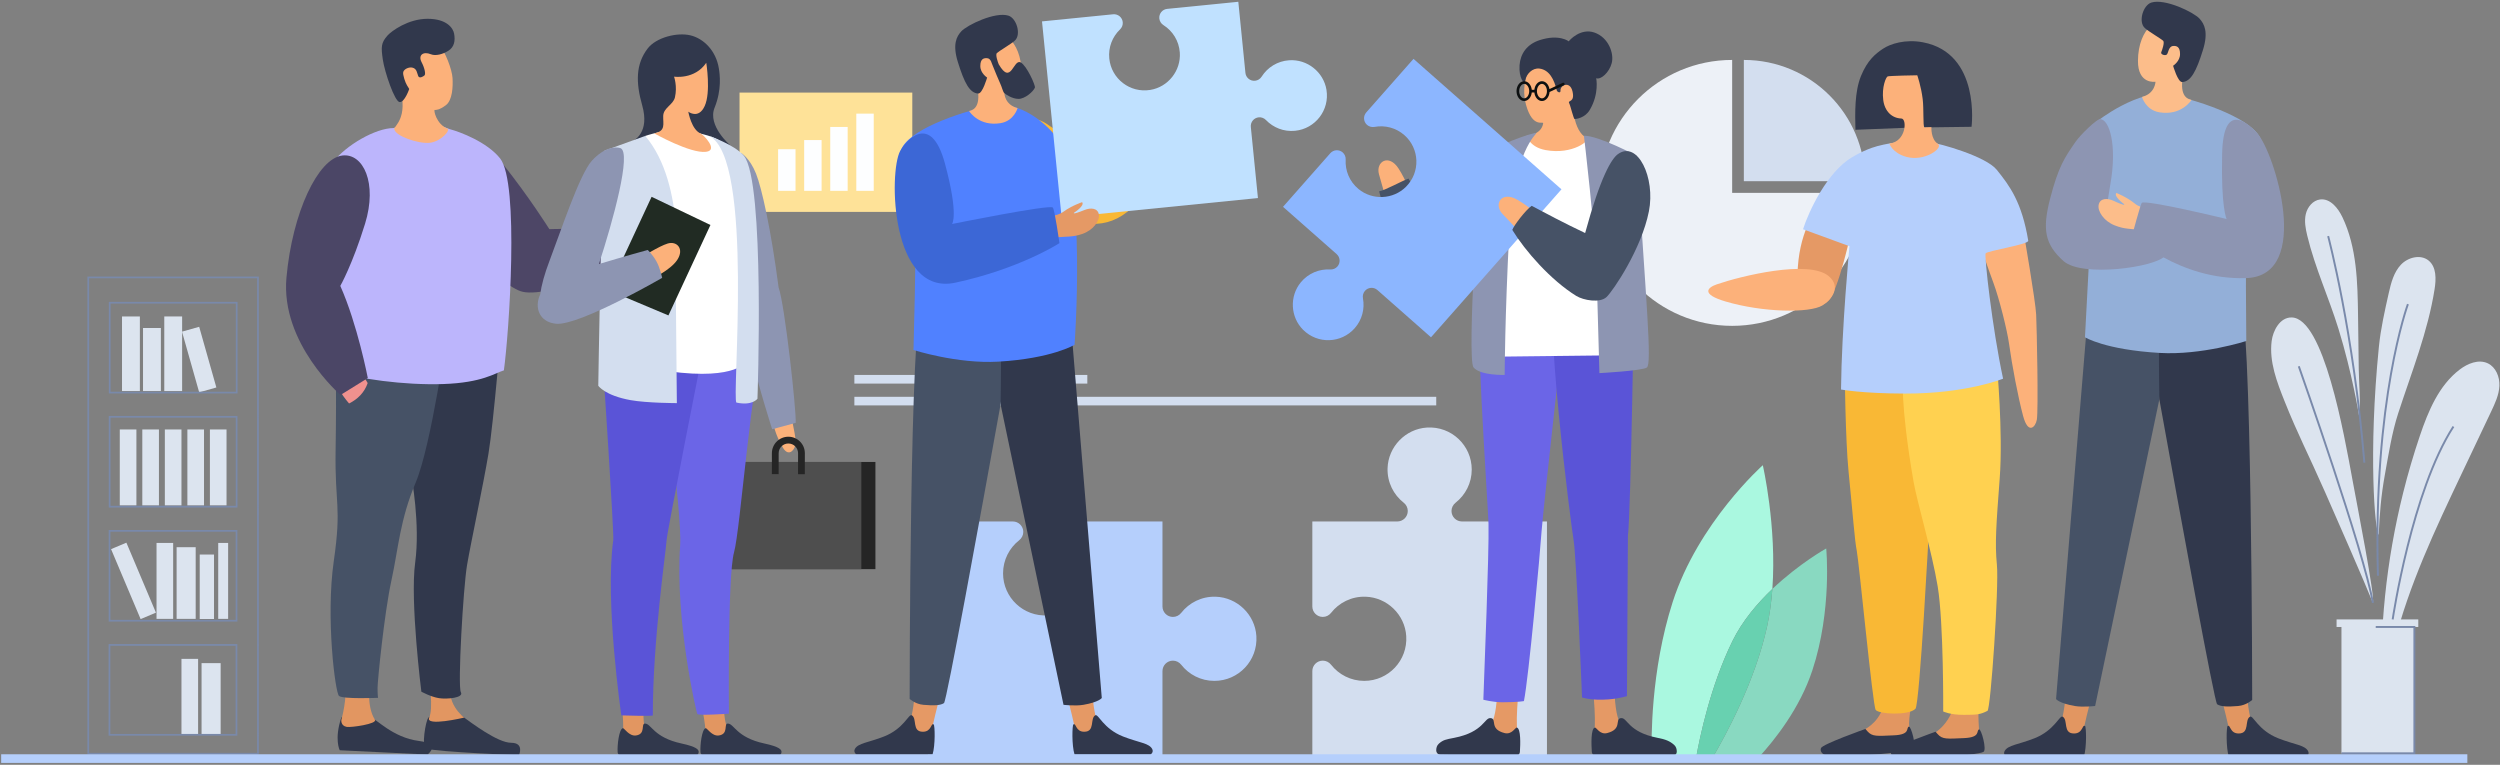 <svg xmlns="http://www.w3.org/2000/svg" xmlns:xlink="http://www.w3.org/1999/xlink" width="961" height="294" viewBox="0 0 961 294">
    <rect x="0" y="0" width="961" height="294" fill="#808080" stroke="none"/>
    <defs>
        <path id="mpex1xubra" d="M0.012 0L1117.92 0 1117.92 411 0.012 411z"/>
    </defs>
    <g fill="none" fill-rule="evenodd" transform="translate(-64 -64)">
        <mask id="peqj7epfeb" fill="#fff">
            <use xlink:href="#mpex1xubra"/>
        </mask>
        <path fill="#FCB17A" d="M302.9 153.304l3.416 8.096s7.018-.982 9.032-3.095c1.798-1.884 1.954-4.829-1.866-6.517-3.195-1.412-10.581 1.516-10.581 1.516" mask="url(#peqj7epfeb)"/>
        <path fill="#4D4666" d="M257.38 127.155c9.932 12.414 17.793 24.931 17.793 24.931l31.098-.776 2.38 13.211s-35.048 14.939-44.65 11.38c-3.797-1.408-13.986-7.945-23.379-22.18-9.32-14.122-8.074-21.336-2.616-28.428 5.166-6.712 14.317-4.459 19.375 1.862" mask="url(#peqj7epfeb)"/>
        <path fill="#31384C" d="M228.701 339.846c-1.161 1.266-2.688 11.423-.997 11.898 4.848 1.36 35.788 2.569 35.788 2.569s2.195-4.792-3.02-4.792c-5.214 0-15.372-7.754-18.757-10.19-2.77-1.99-11.85-.751-13.014.515" mask="url(#peqj7epfeb)"/>
        <path fill="#31384C" d="M195.227 339.78s6.887-1.26 10.887-.286c2.28.555 8.695 8.033 18.94 9.332 8.737 1.11 3.293 5.216 3.293 5.216l-33.76-1.646s-2.196-4.291.64-12.616" mask="url(#peqj7epfeb)"/>
        <path fill="#E29661" d="M228.989 325.576s1.646 10.704 0 14.272c-1.648 3.57 13.45 0 13.45 0s-7.816-5.758-4.667-14.272c3.148-8.514-8.783 0-8.783 0" mask="url(#peqj7epfeb)"/>
        <path fill="#31384C" d="M222.152 193.367l34.741-5.123s-3.11 38.06-5.123 50.138c-2.014 12.077-6.77 34.218-8.234 42.818-1.465 8.602-3.66 46.663-2.38 48.858 1.283 2.196-5.306 2.797-8.417 2.314-3.111-.483-6.77-2.497-6.77-2.497s-4.393-34.767-2.379-49.59c2.012-14.82-1.438-33.12-1.438-33.12v-53.798" mask="url(#peqj7epfeb)"/>
        <path fill="#E29661" d="M196.6 325.576h9.607s-1.576 9.734 1.921 15.096c1.03 1.578-9.197 3.05-10.842 2.745-2.471-.46-2.059-2.745-2.059-2.745s2.47-8.51 1.373-15.096" mask="url(#peqj7epfeb)"/>
        <path fill="#465266" d="M197.057 188.244c.732.732 38.793 2.744 38.884 2.744.092 0-6.13 44.283-12.168 58.557-6.038 14.272-6.588 25.069-9.332 37.695-2.745 12.626-5.308 38.609-5.308 41.172 0 2.562.183 3.842.183 3.842s-13.54.55-15.004-.731c-1.464-1.282-5.124-30.194-2.013-51.786 3.111-21.592.34-21.432.711-43.001.37-21.571 0-44.467 0-44.467l4.047-4.025" mask="url(#peqj7epfeb)"/>
        <path fill="#BCB5FC" d="M234.352 211.628c15.063-.497 19.907-4.23 23.339-5.257 1.987-14.274 6-72.108-1.449-81.475-4.994-6.282-15.304-10.173-19.323-11.242l-11.843-4.37-9.798 3.944c-6.86.006-18.26 6.523-23.349 13.185-4.79 6.27-1.128 70.012-.99 79.958 10.84 3.303 28.303 5.754 43.413 5.257" mask="url(#peqj7epfeb)"/>
        <path fill="#FCB17A" d="M215.539 87.601s1.097-6.588 5.764-8.143c4.667-1.555 8.783-1.28 11.346 1.555 2.56 2.837 5.123 9.79 5.306 12.992.183 3.203 0 8.51-2.563 10.43-2.56 1.922-3.843 1.83-4.299 1.83-.458 0 .594 5.436 4.848 7.137 1.444.578-2.47 5.032-6.77 5.49-4.3.457-13.267-2.562-13.632-5.307-.138-1.026 5.489-4.221 2.196-15.828-2.455-8.653-2.196-10.156-2.196-10.156" mask="url(#peqj7epfeb)"/>
        <path fill="#31384C" d="M226.06 87.91c1.231 2.367 1.646 4.632 1.098 5.089-.549.457-1.953 1.312-2.409.214-.458-1.098-.462-2.894-2.349-3.244-1.229-.227-3.018.531-3.384 1.675-.325 1.016.883 4.333 1.432 5.156.549.823.855 1.414.855 1.414s-1.739 5.124-3.66 5.032c-1.921-.091-5.81-11.602-6.496-16.377-.69-4.803-.709-6.402 1.83-9.241 1.555-1.738 7.96-6.404 15.37-6.404 7.41 0 9.803 3.58 10.202 5.672.534 2.795.04 5.183-2.15 6.588-2.195 1.406-4.994 2.106-6.771 1.372-2.904-1.2-5.008.286-3.568 3.054" mask="url(#peqj7epfeb)"/>
        <path fill="#F0918E" d="M205.337 211.248c-1.803-3.303-4.117-6.26-4.117-6.26l-8.903 5.59s2.945 5.166 5.86 8.52c3.317-1.634 5.92-4.225 7.16-7.85" mask="url(#peqj7epfeb)"/>
        <path fill="#4B4666" d="M195.603 123.775c-9.337 1.13-19.203 21.76-21.493 46.955-2.29 25.196 20.79 45.107 20.79 45.107l10.485-6.519s-3.965-20.616-10.572-35.416c0 0 4.667-8.21 9.513-23.892 4.838-15.659-.703-27.205-8.723-26.235" mask="url(#peqj7epfeb)"/>
        <path fill="#FEE298" d="M348.277 145.451L414.687 145.451 414.687 99.593 348.277 99.593z" mask="url(#peqj7epfeb)"/>
        <path fill="#FDFEFF" d="M363.1 137.361L369.801 137.361 369.801 121.362 363.1 121.362zM373.12 137.361L379.822 137.361 379.822 117.842 373.12 117.842zM383.142 137.361L389.844 137.361 389.844 112.802 383.142 112.802zM393.163 137.361L399.864 137.361 399.864 107.682 393.163 107.682z" mask="url(#peqj7epfeb)"/>
        <path fill="#89D9C1" d="M739.886 355.318h-17.611c5.339-9.081 16.432-29.613 21.01-50.555 1.026-4.69 1.663-9.538 2.012-14.365 10.267-9.765 20.7-15.57 20.7-15.57s2.33 23.646-5.333 46.868c-4.782 14.496-14.3 26.583-20.778 33.622" mask="url(#peqj7epfeb)"/>
        <path fill="#AAF8E0" d="M722.275 355.318h-23.343c-.214-6.558-.47-33.365 8.043-59.891 9.797-30.517 34.652-52.602 34.652-52.602s5.41 23.499 3.67 47.573c-5.807 5.522-11.56 12.31-15.343 20.028-8.466 17.279-12.553 36.88-13.976 44.892h6.297" mask="url(#peqj7epfeb)"/>
        <path fill="#68D1B0" d="M722.275 355.318h-6.297c1.423-8.013 5.51-27.613 13.976-44.892 3.784-7.718 9.536-14.506 15.343-20.028-.35 4.827-.986 9.675-2.012 14.365-4.578 20.942-15.671 41.474-21.01 50.555" mask="url(#peqj7epfeb)"/>
        <path fill="#D3DEEF" d="M568.458 321.975c0-2.221 1.8-4.023 4.024-4.023 1.253 0 2.42.598 3.195 1.584 2.964 3.769 7.565 6.192 12.731 6.192 9.285 0 16.742-7.817 16.148-17.23-.52-8.248-7.373-14.867-15.634-15.122-5.388-.169-10.21 2.302-13.267 6.214-.765.978-1.932 1.554-3.173 1.554-2.222 0-4.024-1.802-4.024-4.026v-32.666h32.664c2.224 0 4.026-1.802 4.026-4.024 0-1.241-.575-2.408-1.553-3.173-3.913-3.058-6.381-7.879-6.215-13.267.255-8.261 6.874-15.114 15.123-15.634 9.412-.594 17.231 6.863 17.231 16.148 0 5.166-2.423 9.767-6.194 12.73-.986.775-1.584 1.943-1.584 3.196 0 2.224 1.802 4.024 4.024 4.024h32.668v90.192h-90.19v-32.669" mask="url(#peqj7epfeb)"/>
        <path fill="#B5CFFC" d="M453.329 264.452c2.221 0 4.024 1.802 4.024 4.023 0 1.256-.596 2.423-1.583 3.198-3.77 2.963-6.194 7.565-6.194 12.73 0 9.285 7.82 16.743 17.23 16.149 8.248-.522 14.868-7.373 15.124-15.634.167-5.39-2.303-10.21-6.216-13.27-.978-.762-1.554-1.93-1.554-3.17 0-2.224 1.803-4.026 4.026-4.026h32.666v32.666c0 2.224 1.803 4.026 4.026 4.026 1.24 0 2.407-.576 3.171-1.554 3.058-3.912 7.879-6.383 13.267-6.214 8.261.255 15.115 6.874 15.635 15.123.593 9.412-6.864 17.229-16.149 17.229-5.166 0-9.767-2.423-12.73-6.192-.775-.986-1.942-1.584-3.196-1.584-2.223 0-4.024 1.802-4.024 4.023v32.669h-90.19v-90.192h32.667" mask="url(#peqj7epfeb)"/>
        <path fill="#EDF1F7" d="M729.841 87.04c-28.227 0-51.11 22.882-51.11 51.109 0 28.226 22.883 51.108 51.11 51.108 28.226 0 51.108-22.882 51.108-51.108h-51.108V87.04" mask="url(#peqj7epfeb)"/>
        <path fill="#D3DEEF" d="M734.332 87.04v46.618h46.617c0-25.746-20.872-46.618-46.617-46.618M392.419 219.844L616.089 219.844 616.089 216.525 392.419 216.525zM392.419 211.451L481.967 211.451 481.967 208.132 392.419 208.132z" mask="url(#peqj7epfeb)"/>
        <path fill="#E59965" d="M506.917 109.777l8.668 2.825s4-6.17 3.711-9.184c-.254-2.69-2.455-4.814-6.376-2.966-3.278 1.545-6.003 9.325-6.003 9.325" mask="url(#peqj7epfeb)"/>
        <path fill="#F9B835" d="M450.197 123.5c-3.05-8.18 6.286-18.247 16.068-11.951 8.96 5.767 19.706 16.035 19.706 16.035s21.384-21.912 23.227-21.558c1.157.223 8.839 6.774 8.839 6.774s-8.498 21.181-18.888 31.055c-19.763 18.783-45.175-10.217-48.952-20.356" mask="url(#peqj7epfeb)"/>
        <path fill="#E59965" d="M472.356 326.435c-.121-.255 10.875-4.832 10.875-4.832s.508 18.695 4.005 23.273l-9.284 2.48s-3.331-16.108-5.596-20.921" mask="url(#peqj7epfeb)"/>
        <path fill="#31384C" d="M441.4 184.926c1.697 0 33.61-4.264 33.61-4.264l12.516 151.646s-1.034 1.578-7.071 2.626c-3.066.532-7.64 0-7.64 0L441.4 184.926M477.062 354.066h29.19s1.366-.859.634-2.195c-1.224-2.235-5.19-2.41-11.191-4.767-7.667-3.015-9.476-8.84-10.67-8.146-2.141 1.243.05 6.327-4.254 6.327-3.4 0-3.01-3.46-4.155-2.823-.464.257-.686 7.996.446 11.604" mask="url(#peqj7epfeb)"/>
        <path fill="#E59965" d="M427.165 326.435c.12-.255-10.873-4.832-10.873-4.832s-.51 18.695-4.008 23.273l9.285 2.48s3.333-16.108 5.596-20.921" mask="url(#peqj7epfeb)"/>
        <path fill="#31384C" d="M422.459 354.066h-29.187s-1.37-.859-.638-2.195c1.225-2.235 5.193-2.41 11.194-4.767 7.667-3.015 9.474-8.84 10.67-8.146 2.139 1.243-.052 6.327 4.251 6.327 3.403 0 3.011-3.46 4.156-2.823.466.257.688 7.996-.446 11.604" mask="url(#peqj7epfeb)"/>
        <path fill="#465266" d="M418.474 180.114c2.715-2.265 29.717 3.962 29.717 3.962s.42 5.777.572 16.128c.078 5.286-.136 19.24-.136 19.24-7.975 44.176-20.745 114.115-21.756 114.82-1.26.88-3.773 1.036-7.924.67-3.101-.273-5.284-2.273-5.284-2.273s.043-148.564 4.811-152.547" mask="url(#peqj7epfeb)"/>
        <path fill="#5081FF" d="M415.145 198.53s16.795 5.418 32.646 4.488c20.603-1.208 29.275-6.489 29.275-6.489s4.64-63.544-6.34-78.997c-3.738-5.262-14.421-15.436-26.497-12.795-12.075 2.642-31.698 9.405-33.963 17.288-2.196 7.65 4.908 33.706 5.473 34.247.567.54-.594 42.257-.594 42.257" mask="url(#peqj7epfeb)"/>
        <path fill="#FCB17A" d="M436.478 89.195s-.549-9.74 4.922-12.194c7.394-3.315 15.172 2.606 15.283 14.906.082 9.057-6.605 7.924-6.605 7.924s.103 4.464 5.084 5.708c0 0-1.313 4.938-6.545 5.802-8.138 1.344-11.835-4.263-12.071-4.61-.191-.28 3.343.082 3.532-5.201.19-5.283-3.6-12.335-3.6-12.335" mask="url(#peqj7epfeb)"/>
        <path fill="#C0E1FF" d="M491.879 69.49c1.86-.186 3.518 1.17 3.703 3.03.105 1.05-.296 2.076-1.057 2.807-2.907 2.794-4.55 6.846-4.116 11.169.775 7.767 7.94 13.352 15.766 12.068 6.858-1.125 11.823-7.412 11.344-14.345-.31-4.523-2.78-8.349-6.309-10.58-.882-.558-1.461-1.486-1.566-2.524-.185-1.86 1.171-3.519 3.031-3.705l27.33-2.732 2.733 27.33c.187 1.86 1.845 3.217 3.705 3.03 1.038-.103 1.965-.682 2.524-1.564 2.231-3.53 6.058-5.999 10.579-6.31 6.933-.477 13.22 4.487 14.346 11.345 1.284 7.825-4.301 14.99-12.07 15.766-4.321.432-8.374-1.21-11.168-4.116-.73-.76-1.757-1.163-2.807-1.058-1.858.186-3.214 1.844-3.03 3.703l2.734 27.331-75.458 7.545-7.546-75.457 27.332-2.733" mask="url(#peqj7epfeb)"/>
        <path fill="#E59965" d="M465.336 147.013s4.41.603 7.55-1.692c3.14-2.296 7.08-3.606 7.08-3.606 1.134 1.345-3.04 4.001-3.04 4.001s-1.298 1.14 4.02-1.013c2.3-.93 5.018-.762 5.458 1.717.44 2.478-2.236 6.111-6.368 7.506-4.143 1.397-5.674.811-10.834 1.42-3.354.395-3.866-8.333-3.866-8.333" mask="url(#peqj7epfeb)"/>
        <path fill="#3C67D6" d="M410.042 121.987c2.01-3.676 11.753-15.305 17.205 4.918 5.374 19.929 2.72 23.199 2.72 23.199s37.515-7.589 38.725-6.328c.762.791 2.554 13.688 2.554 13.688s-15.188 9.858-40.023 15.199c-24.836 5.34-25.66-42.474-21.18-50.676" mask="url(#peqj7epfeb)"/>
        <path fill="#31384C" d="M456.364 87.998c-2.852-1.522-3.637 9.075-8.456.702-.354-.85-1.344-3.68-.707-4.317.637-.636 5.37-3.407 6.864-4.74 2.618-2.335.694-8.63-2.407-9.623-5.086-1.627-15.963 3.61-18.182 6.071-1.766 1.958-3.393 4.942-1.275 11.76 2.508 8.068 4.554 11.939 7.824 12.101 1.658.083 3.426-6.137 3.426-6.137s-2.619-1.648-2.619-4.408c0-2.76 1.279-3.15 2.619-3.042 1.549.124 1.742 2.148 2.194 2.98.666 1.645 2.374 5.839 2.853 6.798.6 1.2 1.031 3.237 1.58 3.688.55.452 2.996 2.182 5.456 2.182 2.46 0 5.684-2.81 6.284-4.34.288-.737-3.121-8.43-5.454-9.675" mask="url(#peqj7epfeb)"/>
        <path fill="#FCB17A" d="M596.104 138.149c1.178-.223 2.357-.442 3.537-.661 1.973-.367 3.82-.973 5.715-1.429-.993-2.408-2.292-5.002-3.695-7.195-3.843-6.003-8.931-2.632-7.579 2.145l2.022 7.14" mask="url(#peqj7epfeb)"/>
        <path fill="#465266" d="M637.69 123.1c-2.21-1.99-12.306 5.537-23.785 24.908-2.82-5.46-5.676-10.698-8.465-15.366-2.803 1.018-9.087 4.563-11.305 4.907 2.629 9.17 5.193 24.305 12.963 32.699 2.244 2.422 6.235 3.575 9.712 3.49 10.454-.254 34.78-38.113 20.88-50.637" mask="url(#peqj7epfeb)"/>
        <path fill="#E59965" d="M639.006 316.643l12.822-16.835s-6.823 39.327-4.137 47.528l-9.455-.787-2.15-2.74s5.068-2.52 2.92-27.166" mask="url(#peqj7epfeb)"/>
        <path fill="#31384C" d="M617.828 354.163l28.659.48c.935 0 1.705-.725 1.767-1.66.195-2.943.388-8.814-1.145-9.303-.604-.193-1.882 2.84-4.737 2.117-5.984-1.517-2.848-5.372-5.264-5.748-2.563-.399-2.561 5.318-14.13 7.575-3.118.608-4.205.754-5.884 2.246-.791.703-1.003 1.695-1.005 2.55-.002.962.775 1.743 1.739 1.743" mask="url(#peqj7epfeb)"/>
        <path fill="#E59965" d="M685.14 316.643l-12.822-16.835s6.823 39.327 4.137 47.528l9.455-.787 2.15-2.74s-5.068-2.52-2.92-27.166" mask="url(#peqj7epfeb)"/>
        <path fill="#6B65E7" d="M649.797 333.496s-2.147.456-8.31.456c-3.547 0-7.287-.978-7.287-.978.386-11.247 2.225-56.168 1.987-67.634-.121-5.822-5.906-88.168-3.083-91.935 2.826-3.766 33.386 3.767 33.386 3.595 0-.17-9.385 83.496-9.887 90.995-.557 8.302-5.008 56.753-6.806 65.5" mask="url(#peqj7epfeb)"/>
        <path fill="#5A54D7" d="M689.773 269.963c1.15-8.988 2.443-96.7 2.443-96.7s-24.185-1.313-29.9 1.578c-5.713 2.892 5.744 92.408 6.57 96.748 1.028 5.392 3.253 60.52 3.253 60.52s3.621 1.251 10.144.741c4.247-.33 7.118-1.263 7.118-1.263l.372-61.624" mask="url(#peqj7epfeb)"/>
        <path fill="#FFF" d="M676.26 118.535s-28.01-1.428-28.2-.886c-11.131 31.93-8.026 83.445-8.026 83.445l41.213-.476-4.357-82.084-.63.001" mask="url(#peqj7epfeb)"/>
        <path fill="#FCB17A" d="M660.874 84.944c7.346-.317 12.235 5.426 9.245 12.155-2.826 6.356-1.2 17.634 3.851 19.945 1.56.713-5.326 6.591-15.873 4.642-6.265-1.158-7.237-5.527-7.237-5.527s5.649-.228 6.333-4.765c.148-.987-4.024 2.14-6.592-7.105-2.103-7.568.343-18.917 10.273-19.345" mask="url(#peqj7epfeb)"/>
        <path fill="#31384C" d="M667.037 79.893c.17-.342 4.492-5.256 9.884-3.373s7.581 8.018 6.638 11.7c-.941 3.68-4.27 6.571-5.98 5.848 0 0 1.25 5.916-2.475 12.19-1.853 3.127-5.275 3.492-5.772 3.501-.5.01-1.391-4.437-2.203-6.27-.427-.963 2.392-.124 1.313-4.464-.999-4.023-4.774-2.307-4.59-.175.098 1.158-1.283.531-1.437-.125-.987-4.165-2.838-7.846-6.607-8.36-2.745-.374-5.117 2.138-5.483 4.523-.32 2.084-2.573-.971-2.207-5.836.329-4.35 2.758-8.01 7.723-9.624 7.521-2.444 11.196.465 11.196.465" mask="url(#peqj7epfeb)"/>
        <path fill="#8D95B2" d="M654.546 115.16c-.257-.648-17.99 5.42-20.044 8.85-2.055 3.429-6.66 77.986-4.094 81.196 2.569 3.21 11.985 2.92 11.985 2.92s.082-22.566 1.755-54.478c1.673-31.911 10.585-38.018 10.398-38.489M693.197 123.928s-14.498-7.769-20.347-7.769c0 0 4.386 35.741 5.008 57.108.623 21.366.96 34.16.96 34.16s16.175-.856 18.228-2.14c2.055-1.284-.315-25.987-3.85-81.359" mask="url(#peqj7epfeb)"/>
        <path fill="#0D1011" d="M656.723 101.807c-1.044 0-1.928-1.274-1.928-2.782s.884-2.782 1.928-2.782c1.043 0 1.925 1.274 1.925 2.782s-.882 2.782-1.925 2.782zm-6.819 0c-1.044 0-1.926-1.274-1.926-2.782s.882-2.782 1.926-2.782c1.046 0 1.928 1.274 1.928 2.782s-.882 2.782-1.928 2.782zm15.478-5.716c-.121-.256-.425-.366-.684-.245l-5.086 2.399c-.28-1.727-1.47-3.03-2.89-3.03-1.493 0-2.716 1.44-2.913 3.296h-.991c-.197-1.856-1.42-3.295-2.914-3.295-1.628 0-2.953 1.709-2.953 3.81 0 2.1 1.325 3.808 2.953 3.808 1.494 0 2.717-1.44 2.914-3.295h.99c.198 1.856 1.42 3.295 2.915 3.295 1.537 0 2.79-1.53 2.926-3.47l5.489-2.59c.255-.12.366-.427.244-.683z" mask="url(#peqj7epfeb)"/>
        <path fill="#31384C" d="M706.817 354.644h-29.156c-.937 0-1.708-.726-1.77-1.66-.195-2.944-.388-8.815 1.145-9.304.606-.193 1.883 2.84 4.737 2.117 5.984-1.517 2.848-5.372 5.265-5.748 2.562-.399 2.56 5.318 14.13 7.575 3.117.608 4.702 1.235 6.383 2.727.789.703 1 1.695 1.003 2.548.004.962-.775 1.745-1.737 1.745" mask="url(#peqj7epfeb)"/>
        <path fill="#8CB6FF" d="M589.185 107.226c-1.235 1.401-1.102 3.54.3 4.775.791.698 1.86.97 2.898.779 3.964-.73 8.213.3 11.47 3.174 5.857 5.162 6.213 14.24.605 19.845-4.916 4.913-12.918 5.277-18.271.844-3.492-2.891-5.158-7.129-4.912-11.297.062-1.042-.353-2.054-1.136-2.743-1.402-1.237-3.54-1.102-4.776.3l-18.166 20.601L577.8 161.67c1.402 1.236 1.535 3.375.3 4.777-.69.783-1.701 1.198-2.743 1.137-4.17-.247-8.407 1.42-11.299 4.91-4.432 5.353-4.068 13.356.845 18.27 5.606 5.609 14.683 5.253 19.845-.602 2.873-3.259 3.905-7.507 3.173-11.472-.191-1.038.082-2.106.781-2.897 1.235-1.402 3.372-1.536 4.774-.3l20.603 18.165 50.152-56.88-56.88-50.154-18.166 20.603" mask="url(#peqj7epfeb)"/>
        <path fill="#FCB17A" d="M646.62 151.582c.941-.742 1.885-1.482 2.828-2.222 1.58-1.239 2.938-2.632 4.408-3.913-1.996-1.674-4.349-3.373-6.607-4.667-6.186-3.543-9.135 1.8-5.725 5.408l5.096 5.394" mask="url(#peqj7epfeb)"/>
        <path fill="#465266" d="M685.955 123.22c-2.43 1.716-6.718 8.631-12.628 30.36-7.68-3.622-16.239-8.16-20.558-10.464-2.433 1.728-6.96 7.74-7.441 9.263 4.975 8.14 14.837 19.332 24.559 25.354 2.807 1.738 9.165 2.845 11.678.44 2.528-2.417 13.389-18.401 16.272-32.924 2.565-12.921-4.311-27.371-11.882-22.028" mask="url(#peqj7epfeb)"/>
        <path fill="#DCE4EF" d="M110.9 214.337L117.763 214.337 117.763 185.645 110.9 185.645zM118.98 214.337L125.843 214.337 125.843 190.095 118.98 190.095zM144.688 258.283L151.082 258.283 151.082 229.087 144.688 229.087zM136.027 258.283L142.42 258.283 142.42 229.087 136.027 229.087zM123.943 299.496L118.054 301.984 106.693 275.088 112.582 272.602 123.943 299.496M127.365 258.283L133.758 258.283 133.758 229.087 127.365 229.087zM118.704 258.283L125.096 258.283 125.096 229.087 118.704 229.087zM124.169 301.89L130.562 301.89 130.562 272.694 124.169 272.694zM147.885 301.89L151.695 301.89 151.695 272.694 147.885 272.694zM131.889 301.89L139.223 301.89 139.223 274.332 131.889 274.332zM141.48 346.459h7.333V318.9h-7.334v27.558zm-7.722 0h6.393v-29.196h-6.393v29.196zM140.772 301.937L146.266 301.937 146.266 277.156 140.772 277.156zM110.042 258.283L116.435 258.283 116.435 229.087 110.042 229.087zM147.169 212.943L140.565 214.813 133.962 191.488 140.565 189.619 147.169 212.943" mask="url(#peqj7epfeb)"/>
        <path fill="#DCE4EF" d="M127.148 214.337L134.011 214.337 134.011 185.645 127.148 185.645z" mask="url(#peqj7epfeb)"/>
        <path fill="#7989AA" d="M106.503 214.579h48.152v-33.872h-48.152v33.872zm-.664.666h49.48v-35.202h-49.48v35.202zm.633 43.184h48.151v-33.873h-48.151v33.873zm-.665.663h49.48v-35.2h-49.48v35.2zm.633 43.186h48.151v-33.872H106.44v33.872zm-.665.664h49.48V267.74h-49.48v35.202zm.633 43.184h48.151v-33.873h-48.151v33.873zm-.664.666h49.48v-35.203h-49.48v35.203zm-7.48 6.598h64.567V170.966H98.263V353.39zm-.665.664h65.896V170.302H97.6v183.752z" mask="url(#peqj7epfeb)"/>
        <path fill="#DCE4EF" d="M982.257 176.575c.871-3.87 1.926-7.906 4.638-10.8 2.713-2.895 7.618-4.126 10.682-1.605 3.027 2.49 2.892 7.104 2.281 10.976-2.583 16.381-8.842 31.912-13.976 47.68-2.462 7.564-3.721 15.854-5.144 23.69-1.454 8.016-2.024 15.083-2.363 23.102-1.45-1.57-4.032-31.201.068-72.262.7-7.01 2.269-13.908 3.814-20.78M994.197 231.527c3.216-9.52 7.297-19.352 15.283-25.447 3.092-2.36 7.295-4.082 10.815-2.426 3.136 1.476 4.642 5.261 4.472 8.726-.173 3.463-1.687 6.7-3.173 9.831l-11.465 24.155c-10.057 21.189-20.194 42.604-25.916 65.45-1.586 6.333-2.252 12.82-3.662 19.156-2.66-.588-1.167-15.155-1.08-17.862.213-6.68.661-13.353 1.346-20.001 1.38-13.399 3.71-26.697 6.978-39.762 1.84-7.355 3.975-14.638 6.402-21.82M968.382 248.949c-3.368-18.394-11.194-62.742-23.487-62.92-4.527-.065-7.172 5.093-7.671 9.093-.99 7.908 2.016 15.709 4.967 23.113 5.026 12.618 9.186 20.447 15.61 35.033 3.027 6.872 15.424 35.116 18.342 42.473.95-1.88-6.146-37.968-7.761-46.792M970.435 185.465c-.169-12.93-.444-26.328-6.015-37.996-1.681-3.52-4.692-7.267-8.563-6.796-2.775.337-4.873 2.9-5.506 5.622-.635 2.721-.098 5.57.557 8.285 3.01 12.452 8.216 23.599 12.005 35.835 5.278 17.033 7.898 33.342 7.898 33.342.696-5.75-.031-12.012-.107-17.825-.088-6.822-.179-13.645-.27-20.467" mask="url(#peqj7epfeb)"/>
        <path fill="#DCE4EF" d="M993.592 302.103L962.176 302.103 962.176 305.011 964.058 305.011 964.058 353.567 992.086 353.567 992.086 305.011 993.592 305.011 993.592 302.103" mask="url(#peqj7epfeb)"/>
        <path fill="#7989AA" d="M992.464 353.943L964.058 353.943 964.058 353.191 991.71 353.191 991.71 305.387 977.226 305.387 977.226 304.635 992.464 304.635 992.464 353.943M972.488 241.886c-4.09-49.807-13.812-86.667-13.91-87.033l.727-.194c.098.367 9.84 37.292 13.933 87.163l-.75.064M975.772 295.805c-3.26-19.225-28.22-90.171-28.472-90.885l.709-.25c.252.715 25.235 71.721 28.504 91.01l-.741.125M977.697 285.32c-1.909-67.765 11.42-104.188 11.555-104.548l.705.264c-.135.36-13.413 36.662-11.508 104.262l-.752.022M984.117 302.159l-.746-.109c.072-.491 7.375-49.443 23.413-74.282l.63.407c-15.948 24.703-23.227 73.493-23.297 73.984" mask="url(#peqj7epfeb)"/>
        <path fill="#E59965" d="M761.906 144.735c0 .555-6.663 8.744-6.94 24.845-.278 16.1 7.772 13.324 11.658 10.27 3.888-3.053 9.3-28.175 9.3-28.175l-14.018-6.94" mask="url(#peqj7epfeb)"/>
        <path fill="#31384C" d="M777.228 113.889l21.232-.84 23.4-.307s3.644-28.252-18.7-32.489c-6.728-1.275-12.52.583-15.368 2.497-2.858 1.92-5.945 4.381-8.423 10.448-2.478 6.067-2.308 14.186-2.141 20.69" mask="url(#peqj7epfeb)"/>
        <path fill="#E29661" d="M813.566 311.084s3.833 20.983-.053 28.2c-3.888 7.218-10.218 8.443-10.218 8.443s3.332 2.221 8.33 2.498c4.995.278 12.49-.277 13.044-2.221.557-1.942-.554-6.107 0-13.325.557-7.217 4.72-21.929 4.166-25.26-.555-3.33-15.269 1.665-15.269 1.665M789.954 310.39l11.882-.003c1.46 10.168-5.388 27.161-3.721 34.933 1.664 7.774-16.379 2.222-16.379 2.222l-.682-3.332s6.572-3.146 7.532-11.637c.54-4.786-.88-20.1-1.712-21.767-.832-1.664 3.08-.417 3.08-.417" mask="url(#peqj7epfeb)"/>
        <path fill="#F9B835" d="M773.095 205.6s31.59 6.94 32.144 8.605c.555 1.667.25 53.087.25 53.087s-3.531 67.451-5.196 69.165c-2.602 2.673-14.188 2.108-15.297.394-1.112-1.711-6.406-56.857-7.238-61.02-.832-4.164-1.45-13.327-3.175-30.56-1.25-12.476-1.488-39.67-1.488-39.67" mask="url(#peqj7epfeb)"/>
        <path fill="#FFD150" d="M795.523 208.375l36.086-4.163s2.405 25.882 1.083 43.648c-1.305 17.53-1.915 24.917-1.083 33.246.835 8.326-2.394 55.515-3.617 56.142-2.838 1.455-4.153 1.525-9.077 1.542-5.402.02-7.95-1.306-7.95-1.306s.217-33.88-2.117-48.052c-2.184-13.252-7.971-32.668-9.293-40.348-5.275-30.654-4.032-40.71-4.032-40.71" mask="url(#peqj7epfeb)"/>
        <path fill="#FCB17A" d="M825.261 158.454l16.638-5.06s4.56 26.261 4.806 31.56c.245 5.297.902 36.717.253 40.395-.501 2.848-3.323 5.84-5.273-1.444-1.952-7.283-4.252-19.394-5.436-27.954-.657-4.747-3.653-16.992-6.029-23.37-2.376-6.377-4.959-14.127-4.959-14.127" mask="url(#peqj7epfeb)"/>
        <path fill="#B5CFFC" d="M757.08 152.116l17.858 6.527s-3.006 31.215-3.25 55.085c0 0 7.965 1.535 24.635 1.564 23.6.041 37.664-5.73 37.664-5.73-4.21-19.58-7.263-47.339-6.708-48.171.656-.983 16.613-3.431 16.377-4.858-2.452-14.851-7.164-21.124-12.098-27.261-4.21-5.238-22.038-10.153-25.394-10.549-10.834-1.278-19.695 1.25-19.695 1.25s-4.391.812-10.544 4.468c-9.579 5.69-16.625 20.736-18.845 27.675" mask="url(#peqj7epfeb)"/>
        <path fill="#FCB17A" d="M723.903 173.312c-3.724 1.287-6.001 3.797 3.357 6.57 14.215 4.208 32.215 4.593 37.299 1.513 3.355-2.033 7.453-7.044 2.349-11.29-7.694-6.397-33.768.014-43.005 3.207" mask="url(#peqj7epfeb)"/>
        <path fill="#31384C" d="M781.054 344.21s-16.528 5.84-17.083 7.368c-.555 1.526.964 3.133 4.572 3.41 3.609.278 28.727-1.66 30.944-3.053 1.326-.832-.896-8.962-1.728-8.614-1.181.49.763 3.064-5.76 3.341-6.523.277-8.282.555-10.133-1.527-1.406-1.584-.812-.925-.812-.925" mask="url(#peqj7epfeb)"/>
        <path fill="#FCB17A" d="M789.642 93.362c-.693.228-2.339 4.197-1.726 9.066.55 4.385 3.364 7.016 6.96 7.125 2.304.07 1.86 8.971-4.613 9.612 0 0 1.09 3.609 6.516 5.13 7.084 1.987 14.488-3.527 12.135-5.025-2.762-1.758-2.48-6.395-2.48-6.395-.142-.023-2.71.08-2.71.08-.58-.534-.174-7.09-.642-10.867-.63-5.065-2.086-9.147-2.086-9.147-.791-.025-10.719.211-11.354.42" mask="url(#peqj7epfeb)"/>
        <path fill="#31384C" d="M808.034 345.275s-16.528 5.842-17.083 7.37c-.555 1.524.964 3.133 4.572 3.41 3.609.278 28.73-1.66 30.947-3.053 1.325-.835-.898-8.964-1.73-8.617-1.182.491.764 3.064-5.76 3.342-6.523.277-8.283.554-10.132-1.527-1.408-1.583-.814-.925-.814-.925" mask="url(#peqj7epfeb)"/>
        <path fill="#252525" d="M338.993 282.776L400.513 282.776 400.513 241.58 338.993 241.58z" mask="url(#peqj7epfeb)"/>
        <path fill="#4E4E4E" d="M333.576 282.776L395.096 282.776 395.096 241.58 333.576 241.58z" mask="url(#peqj7epfeb)"/>
        <path fill="#E29661" d="M333.23 333.062l8.798-1.344c.282 11.958 1.753 11.909 1.753 11.909l-.103 2.795-8.58 2.048c.447-2.677-.164-7.854-1.867-15.408" mask="url(#peqj7epfeb)"/>
        <path fill="#31384C" d="M362.794 354.646h-27.89c-.87 0-1.587-.674-1.645-1.542-.183-2.737.54-8.733 1.965-9.187.563-.181 2.394 3.185 5.105 2.798 3.888-.554 1.76-4.59 3.458-4.572 2.41.025 3.268 5.337 13.98 7.643 6.07 1.307 6.64 2.445 6.642 3.238.002.896-.721 1.622-1.615 1.622" mask="url(#peqj7epfeb)"/>
        <path fill="#E29661" d="M302.946 334.355l8.553-.475c-.598 10.152.721 10.23.721 10.23l-.37 2.772-8.738 1.219c.646-2.417.603-7.03-.166-13.746" mask="url(#peqj7epfeb)"/>
        <path fill="#31384C" d="M330.954 354.646h-27.89c-.87 0-1.587-.674-1.645-1.542-.18-2.737.54-8.733 1.967-9.187.563-.181 2.394 3.185 5.104 2.798 3.886-.554 1.76-4.59 3.459-4.572 2.408.025 3.265 5.337 13.98 7.643 6.069 1.307 6.638 2.445 6.642 3.238.002.896-.721 1.622-1.617 1.622M322.604 126.492c-8.8-2.716-15.645-8.11-15.645-8.11 1.094-.528 6.796-3.653 3.913-13.835-2.527-8.922-2.49-15.903 2.072-21.878 3.275-4.29 11.3-6.293 16.405-5.098 5.106 1.195 9.858 5.879 10.963 12.636.399 2.447 1.194 8.256-1.63 15.209-2.825 6.953 6.083 14.505 6.083 14.505s-13.361 9.287-22.16 6.57" mask="url(#peqj7epfeb)"/>
        <path fill="#6B65E7" d="M357.74 196.888l-39.942 3.26s8.501 61.135 7.65 73.486c-1.985 28.841 6.147 63.807 6.58 64.802.327.75 12.168-.103 12.168-.103s-.536-53.235 1.956-61.964c2.46-8.623 6.88-69.377 11.589-79.48" mask="url(#peqj7epfeb)"/>
        <path fill="#5A54D7" d="M333.845 200.656s-13.553 68.46-13.625 71.136c-.08 3.025-5.33 38.486-5.275 67.203 0 .39-12.108 0-12.108 0s-6.407-43.92-3.084-67.43c.32-2.272-3.819-65.1-3.819-65.1l37.911-5.809" mask="url(#peqj7epfeb)"/>
        <path fill="#FFF" d="M349.72 204s-6.356 7.821-40.153.71l2.46-88.462s8.376-2.845 13.836-2.193c5.458.652 11.84 2.111 14.463 3.833 16.876 11.066 9.394 86.111 9.394 86.111" mask="url(#peqj7epfeb)"/>
        <path fill="#D3DEEF" d="M312.027 116.248l-15.626 5.66c-1.178 9.22-2.423 90.37-2.423 90.37s2.482 3.756 12.462 5.542c6.335 1.132 17.744 1.138 17.744 1.138s-.41-40.41-.41-44.104c0-3.693 4.18-39.855-11.747-58.606" mask="url(#peqj7epfeb)"/>
        <path fill="#FCB17A" d="M335.489 88.138s1.831 11.302-.608 16.626c-2.39 5.215-6.303 2.173-6.303 2.173s1.223 7.048 4.862 8.422c.674.254 7.014 6.397 1.94 7-6.044.717-19.921-7.105-19.921-7.105 4.589-.844 3.372-3.573 3.481-6.723.109-3.15 3.84-4.216 4.509-7.116.984-4.288-.345-7.954-.345-7.954s7.93 1.25 12.385-5.323" mask="url(#peqj7epfeb)"/>
        <path fill="#212B23" d="M337.094 150.486L314.475 139.651 297.796 175.512 320.944 185.247 337.094 150.486" mask="url(#peqj7epfeb)"/>
        <path fill="#FCB17A" d="M310.685 162.857s6.574-4.21 9.975-5.247c3.51-1.071 6.461 2.027 3.701 6.252-2.663 4.074-10.13 7.445-10.13 7.445l-3.546-8.45" mask="url(#peqj7epfeb)"/>
        <path fill="#8D95B2" d="M271.66 177.166c.457-3.534 1.676-7.936 3.583-12.932 4.198-10.988 11.522-33.258 16.292-38.465 4.77-5.206 8.988-5.475 10.918-4.844 4.504 1.472-2.908 28.315-8.239 44.591 9.398-2.874 18.77-5.426 18.77-5.426s1.702 1.522 3.315 4.313c1.365 2.361 2.24 6.415 2.24 6.415s-31.903 18.451-40.744 17.638c-6.457-.594-8.526-6.21-6.134-11.29" mask="url(#peqj7epfeb)"/>
        <path fill="#FCB17A" d="M367.498 221.332s2.293 9.383 2.363 12.492c.064 2.826-2.608 6.3-4.971 2.174-2.976-5.195-3.855-9.073-4.073-12.548-.218-3.477 6.68-2.118 6.68-2.118" mask="url(#peqj7epfeb)"/>
        <path fill="#8D95B2" d="M348.93 122.833s3.289 1.916 5.679 7.89c2.205 5.514 5.79 21.562 8.682 43.757 2.437 6.792 6.882 47.84 6.572 52.065l-9.05 2.456s-5.836-18.37-6.921-24.617c-.79-4.541-1.864-25.124-.603-29.658-2.6-11.807-8.661-47.87-4.358-51.893" mask="url(#peqj7epfeb)"/>
        <path fill="#D3DEEF" d="M336.607 116.269s9.722 3.287 13.33 7.61c8.213 9.844 5.23 93.396 5.23 93.396s-1.956 2.787-8.055 1.484c-2.01-.43 6.991-94.029-10.505-102.49" mask="url(#peqj7epfeb)"/>
        <path fill="#252525" d="M373.375 246.281l.01-8.063c.004-3.496-2.834-6.34-6.327-6.344-3.483-.006-6.342 2.834-6.346 6.327l-.008 8.066 2.608.002.008-8.064c.002-2.057 1.675-3.727 3.734-3.725 2.055.004 3.726 1.679 3.723 3.734l-.01 8.063 2.608.004" mask="url(#peqj7epfeb)"/>
        <path fill="#E29661" d="M869.834 326.714c.124-.26-11.099-4.934-11.099-4.934s-.52 19.085-4.09 23.758l9.478 2.532s3.401-16.444 5.711-21.356" mask="url(#peqj7epfeb)"/>
        <path fill="#465266" d="M901.432 182.275c-1.732 0-34.306-4.351-34.306-4.351l-12.774 154.785s1.052 1.61 7.215 2.68c3.132.542 7.8 0 7.8 0l32.065-153.114" mask="url(#peqj7epfeb)"/>
        <path fill="#31384C" d="M865.032 354.917h-29.794s-1.395-.877-.65-2.24c1.252-2.283 5.3-2.46 11.425-4.868 7.827-3.077 9.673-9.022 10.891-8.313 2.185 1.268-.051 6.457 4.34 6.457 3.473 0 3.073-3.53 4.242-2.883.475.265.703 8.164-.454 11.847" mask="url(#peqj7epfeb)"/>
        <path fill="#E29661" d="M915.96 326.714c-.123-.26 11.1-4.934 11.1-4.934s.52 19.085 4.09 23.758l-9.476 2.532s-3.401-16.444-5.713-21.356" mask="url(#peqj7epfeb)"/>
        <path fill="#31384C" d="M920.763 354.917h29.794s1.395-.877.65-2.24c-1.252-2.283-5.3-2.46-11.425-4.868-7.827-3.077-9.67-9.022-10.891-8.313-2.185 1.268.051 6.457-4.34 6.457-3.473 0-3.073-3.53-4.242-2.883-.475.265-.7 8.164.454 11.847M924.832 177.364c-2.77-2.312-30.332 4.045-30.332 4.045s-.43 5.896-.583 16.461c-.08 5.396.137 19.637.137 19.637 8.142 45.091 21.175 116.478 22.207 117.197 1.286.898 3.853 1.058 8.088.684 3.167-.28 5.393-2.32 5.393-2.32s-.044-151.639-4.91-155.704" mask="url(#peqj7epfeb)"/>
        <path fill="#93AFD8" d="M927.473 195.084s-17.143 5.53-33.322 4.582c-21.029-1.233-28.686-6.024-28.686-6.024l4.384-82.815s16.37-13.096 28.696-10.4c12.323 2.697 32.354 9.6 34.663 17.646 2.244 7.81-5.006 34.404-5.585 34.956-.578.551-.15 42.055-.15 42.055" mask="url(#peqj7epfeb)"/>
        <path fill="#8D95B2" d="M861.76 118.627c2.037-2.957 8.195-8.82 9.463-8.834 3.609-.039 6.669 9.927 4.018 24.914-1.513 8.557-1.887 13.718-1.887 13.718l21.146 2.46s2.914 10.054 1.653 11.554c-3.605 4.284-31.793 8.281-38.918 1.926-7.127-6.355-8.261-12.021-5.201-23.884 3.253-12.603 5.682-15.98 9.726-21.854" mask="url(#peqj7epfeb)"/>
        <path fill="#FCBD8A" d="M892.189 144.336s-4.526.386-7.608-2.118c-3.08-2.504-7.028-4.044-7.028-4.044-1.227 1.311 2.887 4.236 2.887 4.236s1.266 1.23-4.044-1.242c-2.294-1.067-5.074-1.038-5.653 1.465-.578 2.504 1.962 6.347 6.1 7.984 4.152 1.64 5.743 1.123 10.97 2.012 3.4.578 4.376-8.293 4.376-8.293" mask="url(#peqj7epfeb)"/>
        <path fill="#8D95B2" d="M931.772 115.346c-2.887-3.153-13.117-13.566-13.586 7.806-.46 21.063 1.735 25.036 1.735 25.036s-31.777-7.707-32.67-6.163c-.562.97-3.656 12.446-3.656 12.446s17.806 17.206 43.724 16.439c25.918-.768 10.897-48.528 4.453-55.564" mask="url(#peqj7epfeb)"/>
        <path fill="#FCBD8A" d="M906.456 84.563s.56-9.942-5.024-12.445c-7.548-3.385-15.487 2.66-15.6 15.214-.082 9.244 6.74 8.088 6.74 8.088s-.104 4.556-5.186 5.826c0 0 1.34 5.04 6.68 5.922 8.305 1.372 12.078-4.351 12.32-4.705.196-.286-3.413.083-3.606-5.31-.191-5.392 3.676-12.59 3.676-12.59" mask="url(#peqj7epfeb)"/>
        <path fill="#31384C" d="M909.52 71.189c1.803 1.998 3.463 5.044 1.301 12.002-2.558 8.236-4.65 12.187-7.987 12.352-1.69.084-3.496-6.264-3.496-6.264s2.671-1.683 2.671-4.499c0-2.817-1.303-3.215-2.671-3.105-1.804.144-1.804 2.816-2.456 3.322-.65.505-2.456-.072-2.094-.94.362-.866 1.373-3.755.723-4.405-.651-.65-5.48-3.478-7.005-4.838-2.674-2.383-.709-8.81 2.456-9.822 5.19-1.661 16.294 3.684 18.559 6.197" mask="url(#peqj7epfeb)"/>
        <path fill="#B5CFFC" d="M64.449 357.262L1012.447 357.262 1012.447 353.943 64.449 353.943z" mask="url(#peqj7epfeb)"/>
    </g>
</svg>

